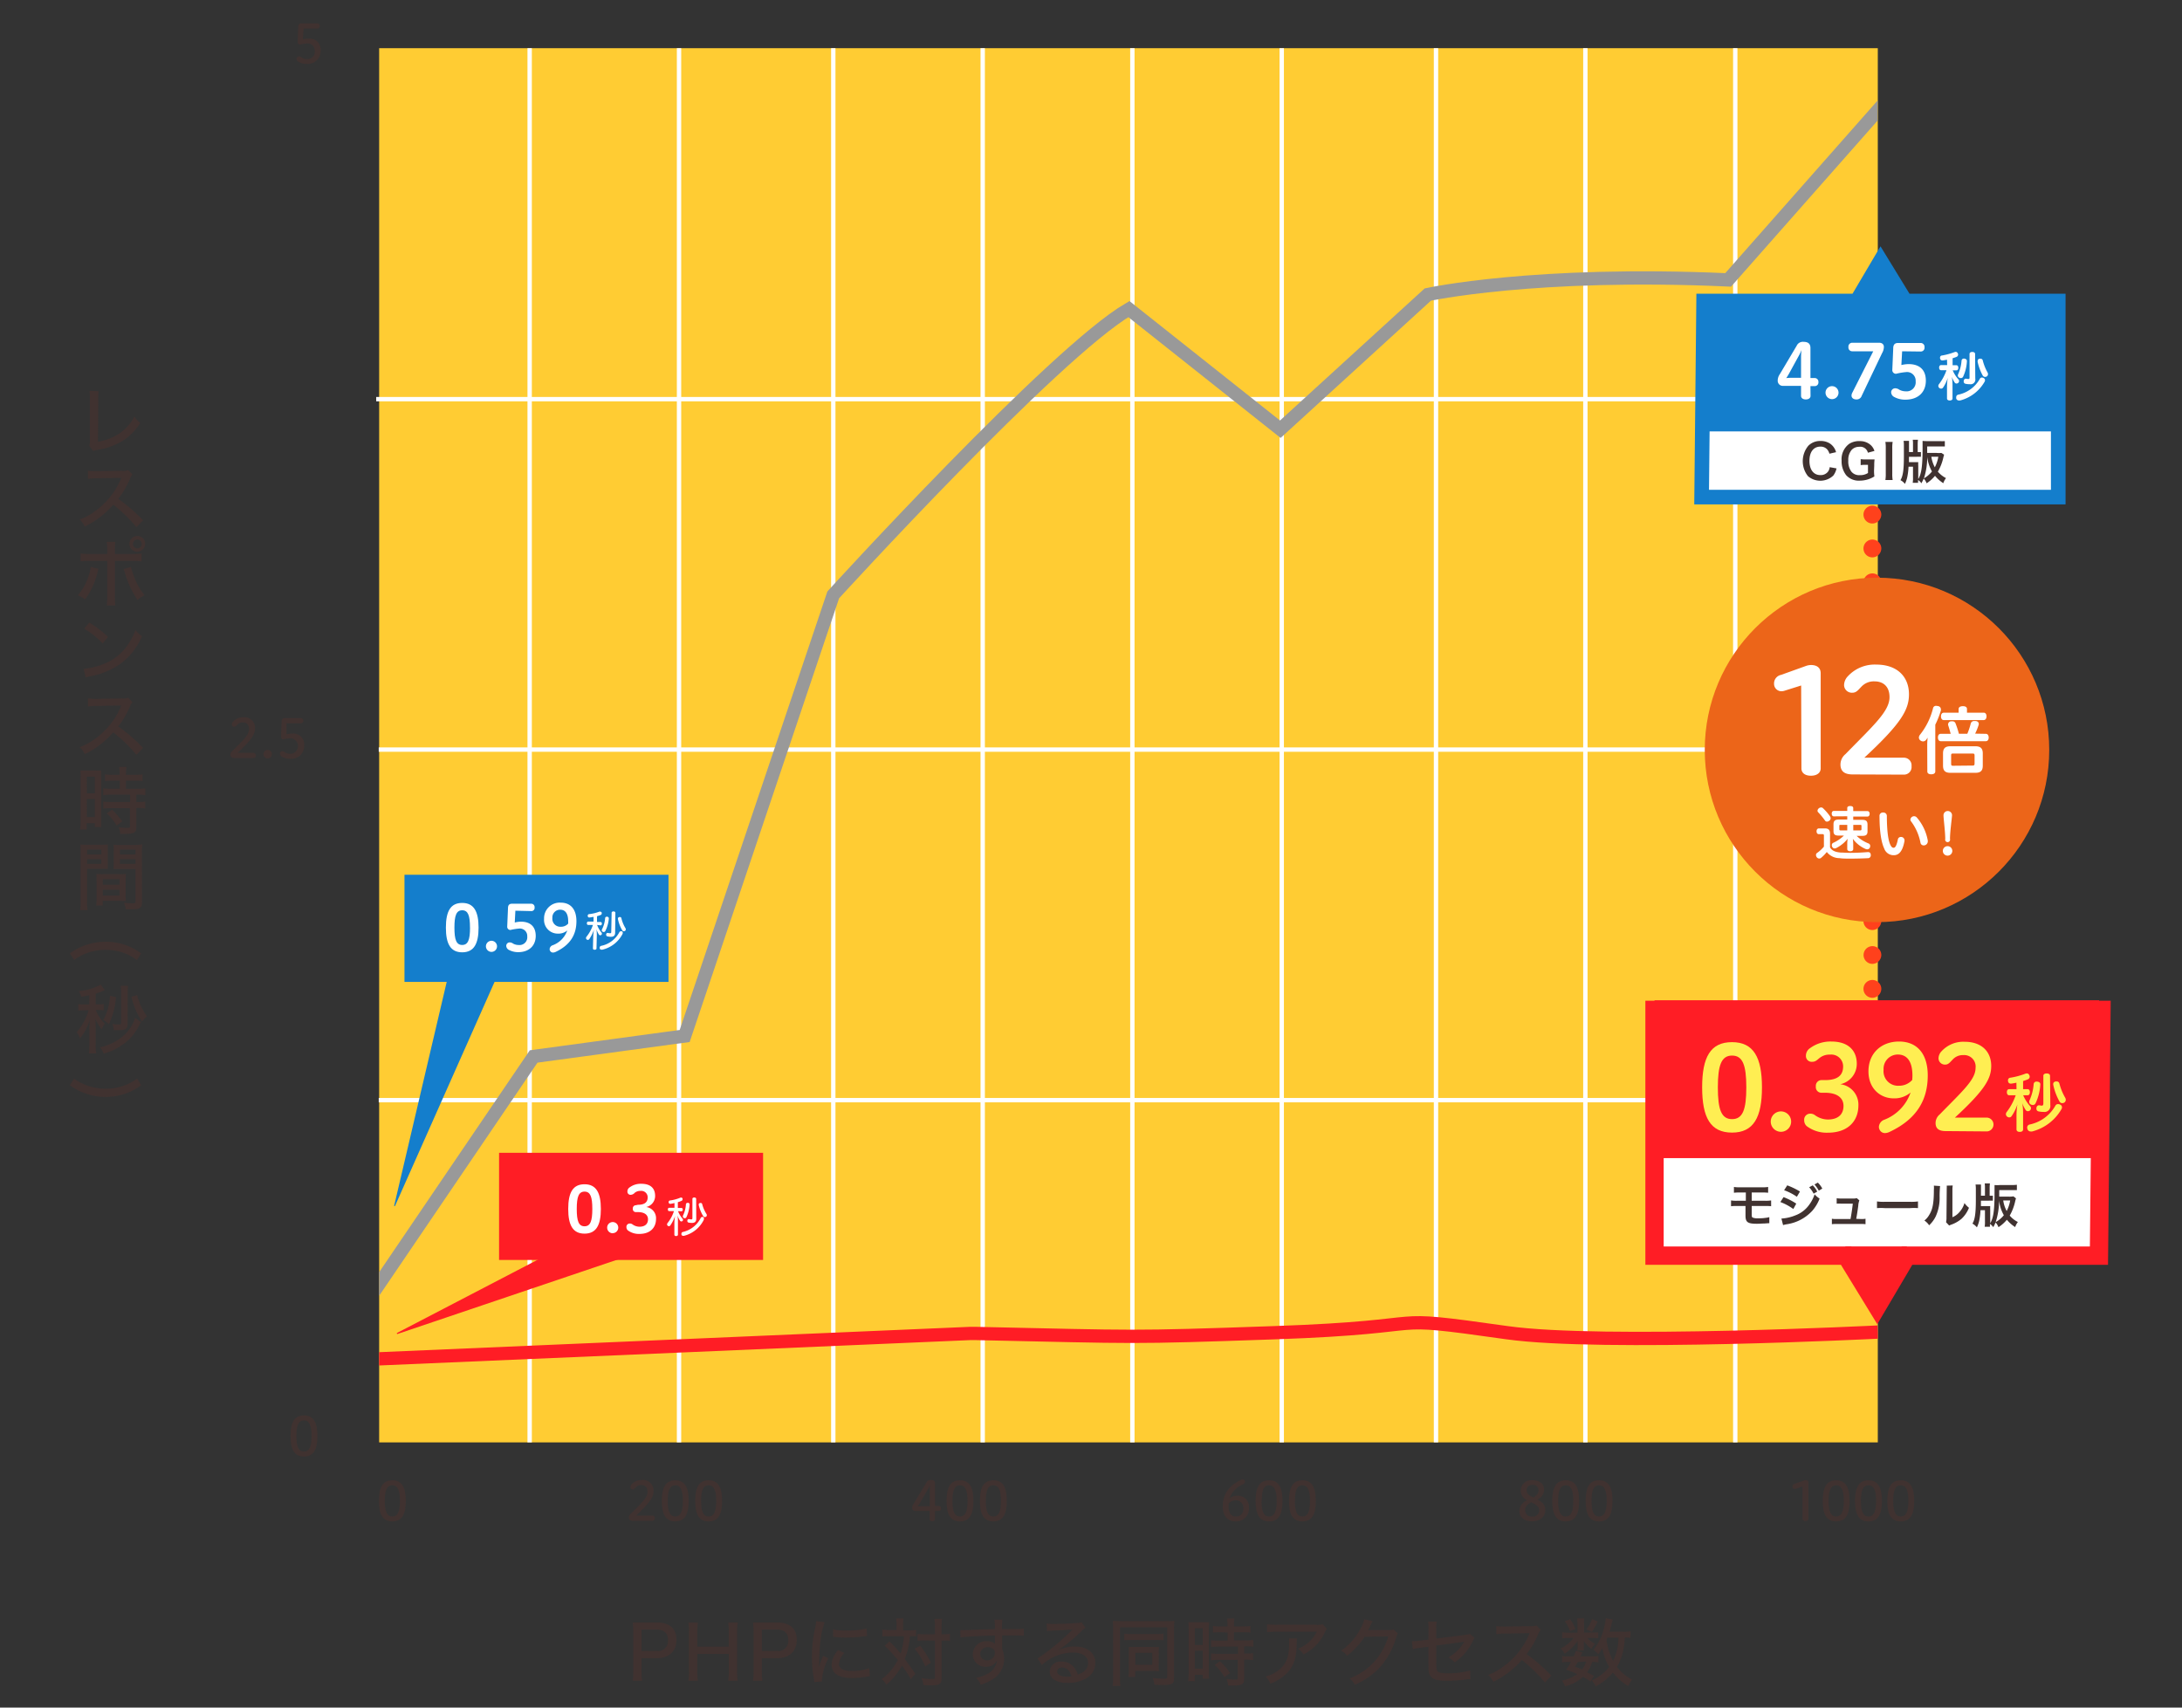 <svg xmlns="http://www.w3.org/2000/svg" xmlns:xlink="http://www.w3.org/1999/xlink" viewBox="0 0 460 360"><rect x="0" y="0" width="460" height="360" fill="#333333" stroke="none"/><defs><style>.cls-1,.cls-13,.cls-16,.cls-3{fill:none;}.cls-2{fill:#fc3;}.cls-3{stroke:#fff;stroke-width:0.92px;}.cls-10,.cls-13,.cls-14,.cls-16,.cls-3{stroke-miterlimit:10;}.cls-4{fill:#403230;}.cls-5{fill:#147ecc;}.cls-6{fill:#ff1d25;}.cls-10,.cls-14,.cls-7{fill:#fff;}.cls-8{fill:#ec6519;}.cls-9{fill:#ff411c;fill-rule:evenodd;}.cls-10,.cls-16{stroke:#ff1d25;}.cls-10{stroke-width:3.86px;}.cls-11{fill:#ffee52;}.cls-12{clip-path:url(#clip-path);}.cls-13{stroke:#999;}.cls-13,.cls-16{stroke-width:2.8px;}.cls-14{stroke:#147ecc;stroke-width:3.08px;}.cls-15{clip-path:url(#clip-path-2);}</style><clipPath id="clip-path"><rect id="SVGID" class="cls-1" x="79.93" y="6.87" width="315.9" height="293.49"/></clipPath><clipPath id="clip-path-2"><rect id="SVGID-2" data-name="SVGID" class="cls-1" x="79.93" y="275.87" width="315.94" height="14.11"/></clipPath></defs><title>php-module</title><g id="レイヤー_2" data-name="レイヤー 2"><g id="レイヤー_1-2" data-name="レイヤー 1"><rect class="cls-2" x="79.93" y="10.16" width="315.94" height="293.93"/><line class="cls-3" x1="79.31" y1="84.15" x2="396.98" y2="84.15"/><line class="cls-3" x1="111.66" y1="10.16" x2="111.66" y2="304.09"/><line class="cls-3" x1="143.15" y1="10.16" x2="143.15" y2="304.09"/><line class="cls-3" x1="175.67" y1="10.16" x2="175.67" y2="304.09"/><line class="cls-3" x1="207.17" y1="10.16" x2="207.17" y2="304.09"/><line class="cls-3" x1="238.72" y1="10.16" x2="238.72" y2="304.09"/><line class="cls-3" x1="270.21" y1="10.16" x2="270.21" y2="304.09"/><line class="cls-3" x1="302.73" y1="10.16" x2="302.73" y2="304.09"/><line class="cls-3" x1="334.22" y1="10.16" x2="334.22" y2="304.09"/><line class="cls-3" x1="365.82" y1="10.16" x2="365.82" y2="304.09"/><line class="cls-3" x1="79.84" y1="158.03" x2="397.59" y2="158.03"/><line class="cls-3" x1="79.84" y1="231.94" x2="397.59" y2="231.94"/><path class="cls-4" d="M85.55,316.42c0,2.85-.82,4.33-2.84,4.33s-2.83-1.44-2.83-4.33.83-4.34,2.83-4.34S85.55,313.55,85.55,316.42Zm-4.43,0c0,2.2.44,3.29,1.59,3.29s1.6-1.09,1.6-3.29-.46-3.28-1.6-3.28S81.12,314.2,81.12,316.42Z"/><path class="cls-4" d="M66.92,302.74c0,2.85-.82,4.33-2.84,4.33s-2.83-1.44-2.83-4.33.83-4.34,2.83-4.34S66.92,299.87,66.92,302.74Zm-4.43,0c0,2.2.44,3.29,1.59,3.29s1.6-1.09,1.6-3.29-.46-3.29-1.6-3.29S62.49,300.52,62.49,302.74Z"/><path class="cls-4" d="M53.49,158.72a.55.55,0,0,1,0,1.09h-4.1c-.47,0-.81-.19-.81-.7a.93.93,0,0,1,.32-.71c2.4-2.35,3.6-3.49,3.6-4.67,0-.88-.46-1.43-1.29-1.43a1.46,1.46,0,0,0-1.17.47c-.21.2-.35.44-.62.44a.49.49,0,0,1-.54-.5.88.88,0,0,1,.27-.59,2.84,2.84,0,0,1,2.17-.9,2.21,2.21,0,0,1,2.44,2.33c0,1.37-.86,2.51-3.65,5.17Z"/><path class="cls-4" d="M57.32,159a.87.87,0,0,1-.87.89.9.9,0,0,1-.91-.89.88.88,0,0,1,.91-.89A.86.86,0,0,1,57.32,159Z"/><path class="cls-4" d="M60.39,154.81a4.72,4.72,0,0,1,1.15-.15,2.29,2.29,0,0,1,2.58,2.49,2.68,2.68,0,0,1-3,2.81,3,3,0,0,1-1.74-.48.76.76,0,0,1-.36-.59.5.5,0,0,1,.5-.52.82.82,0,0,1,.48.17,1.89,1.89,0,0,0,1.18.38,1.64,1.64,0,1,0,0-3.28,9.12,9.12,0,0,0-1.41.23.5.5,0,0,1-.52-.55l.11-3.17c0-.41.19-.76.65-.76h3.39a.55.55,0,0,1,0,1.1h-3Z"/><path class="cls-4" d="M63.85,8.3A4.67,4.67,0,0,1,65,8.16a2.29,2.29,0,0,1,2.59,2.48,2.7,2.7,0,0,1-3,2.82A2.91,2.91,0,0,1,62.89,13a.71.71,0,0,1-.36-.59.5.5,0,0,1,.49-.52.77.77,0,0,1,.48.17,1.88,1.88,0,0,0,1.19.38,1.49,1.49,0,0,0,1.66-1.65,1.5,1.5,0,0,0-1.66-1.63,8.77,8.77,0,0,0-1.41.24.51.51,0,0,1-.53-.55l.12-3.17c0-.42.19-.76.65-.76h3.39a.49.49,0,0,1,.49.55.48.48,0,0,1-.48.54H64Z"/><path class="cls-4" d="M133.39,354.33a12.12,12.12,0,0,0,.12-1.91V344a14,14,0,0,0-.12-1.93c.59,0,1.07,0,1.88,0h3.25c2.65,0,4.09,1.31,4.09,3.66s-1.52,3.86-4.17,3.86h-3.2v2.81a10.75,10.75,0,0,0,.13,1.94Zm5.05-6.26a2.11,2.11,0,0,0,2.38-2.3c0-1.45-.81-2.2-2.38-2.2h-3.2v4.5Z"/><path class="cls-4" d="M155.52,342.06a11.47,11.47,0,0,0-.13,1.9v8.46a11.77,11.77,0,0,0,.13,1.91h-2a11.41,11.41,0,0,0,.12-1.91v-3.74H147v3.74a11.56,11.56,0,0,0,.12,1.91h-2a11.26,11.26,0,0,0,.12-1.91V344a11.62,11.62,0,0,0-.12-1.92h2A12,12,0,0,0,147,344v3.16h6.63V344a11.39,11.39,0,0,0-.12-1.92Z"/><path class="cls-4" d="M158.75,354.33a12.12,12.12,0,0,0,.12-1.91V344a14,14,0,0,0-.12-1.93c.59,0,1.06,0,1.88,0h3.25c2.65,0,4.09,1.31,4.09,3.66s-1.52,3.86-4.17,3.86h-3.2v2.81a11.88,11.88,0,0,0,.12,1.94Zm5.05-6.26a2.11,2.11,0,0,0,2.38-2.3c0-1.45-.81-2.2-2.38-2.2h-3.2v4.5Z"/><path class="cls-4" d="M173.85,342a17.08,17.08,0,0,0-.86,3.83,38.85,38.85,0,0,0-.3,4.28v1.41h0a10.42,10.42,0,0,1,.85-2.42l1.08.49a12.88,12.88,0,0,0-1.35,4.56,2.66,2.66,0,0,0,0,.35l-1.62.11a4.88,4.88,0,0,0-.08-.69,26.27,26.27,0,0,1-.4-4.63,27.58,27.58,0,0,1,.67-6.12,9.54,9.54,0,0,0,.22-1.39ZM178,348.5a3.59,3.59,0,0,0-1.13,2.29c0,1,.92,1.49,2.7,1.49a10.64,10.64,0,0,0,3.68-.58l.14,1.67-.59.1a18.94,18.94,0,0,1-3.23.3c-1.89,0-3.11-.43-3.77-1.29a2.55,2.55,0,0,1-.49-1.54,4.91,4.91,0,0,1,1.42-3.07Zm-2.36-5a10.76,10.76,0,0,0,2.67.25,16.64,16.64,0,0,0,4.39-.43l.08,1.6c-.11,0-.2,0-1.1.12a26.33,26.33,0,0,1-3.32.2,17.32,17.32,0,0,1-2.29-.12l-.44-.05Z"/><path class="cls-4" d="M189,342.74a7.65,7.65,0,0,0-.09-1.54h1.57a9.59,9.59,0,0,0-.1,1.52v1h1.27a9.32,9.32,0,0,0,1.48-.09V345a10.09,10.09,0,0,0-1.3-.06,15.92,15.92,0,0,1-1.1,4.83c.84,1.08,1.39,1.82,2.24,3.12L192,354a22.53,22.53,0,0,0-1.85-2.84,14.06,14.06,0,0,1-3.28,4,4.35,4.35,0,0,0-1-1.16,10.5,10.5,0,0,0,2.31-2.3,9.79,9.79,0,0,0,1.08-1.73,32.24,32.24,0,0,0-2.75-3l1-.94a32.29,32.29,0,0,1,2.35,2.58,14.07,14.07,0,0,0,.7-3.65H187.4A9.76,9.76,0,0,0,186,345v-1.44a11.3,11.3,0,0,0,1.5.09H189Zm5,4.22a18.08,18.08,0,0,1,2.24,3.57l-1.19.79a14.35,14.35,0,0,0-2.21-3.72Zm.92-1.11a10.53,10.53,0,0,0-1.49.07v-1.46a8.72,8.72,0,0,0,1.49.08h2.18v-1.46a9.6,9.6,0,0,0-.11-1.78h1.6a13.79,13.79,0,0,0-.09,1.78v1.46h.27a9.68,9.68,0,0,0,1.49-.09v1.49l-.35-.05a10.9,10.9,0,0,0-1.14,0h-.27v7.77c0,.77-.08,1.06-.36,1.29s-.77.36-1.79.36c-.5,0-1.05,0-1.66-.06a4.86,4.86,0,0,0-.42-1.46,14.65,14.65,0,0,0,2,.19c.72,0,.84-.05.84-.39v-7.7Z"/><path class="cls-4" d="M202.46,343.66a4.6,4.6,0,0,0,.7,0c.44,0,1.07,0,2.81-.1l3.78-.11a14.59,14.59,0,0,0-.09-2h1.66a13.37,13.37,0,0,0-.08,2c2.85,0,4,0,4.6-.11v1.52c-.57-.06-1.31-.08-2.64-.08-.42,0-.69,0-1.94,0v2.89a4.66,4.66,0,0,1,.43,2.07,5,5,0,0,1-2.22,4.17,10.85,10.85,0,0,1-2.7,1.28,4.52,4.52,0,0,0-1-1.46,7.28,7.28,0,0,0,2.65-1,3.49,3.49,0,0,0,1.76-2.65,2.46,2.46,0,0,1-2.34,1.31,2.62,2.62,0,0,1-2.76-2.63,2.79,2.79,0,0,1,3-2.75,2.39,2.39,0,0,1,1.67.54,1,1,0,0,0,0-.21v-1.52c-2.5,0-6.28.24-7.27.39Zm4.2,5a1.34,1.34,0,0,0,1.43,1.38,1.56,1.56,0,0,0,1.64-1.58.92.92,0,0,0-.31-.77,1.6,1.6,0,0,0-1.16-.42A1.47,1.47,0,0,0,206.66,348.65Z"/><path class="cls-4" d="M220.65,342.27a9.18,9.18,0,0,0,1.66.09c1.43,0,3.28-.08,4.82-.2A1.64,1.64,0,0,0,228,342l.85,1.18a3.24,3.24,0,0,0-.8.64,34.37,34.37,0,0,1-5,4.13l0,0a7.68,7.68,0,0,1,3.53-.83c2.63,0,4.34,1.35,4.34,3.44a3.72,3.72,0,0,1-2.1,3.37,7.61,7.61,0,0,1-3.68.86,5.26,5.26,0,0,1-2.91-.66,2.15,2.15,0,0,1-.94-1.77,2.28,2.28,0,0,1,2.53-2.07,3.29,3.29,0,0,1,2.67,1.3,4.59,4.59,0,0,1,.72,1.44,3.75,3.75,0,0,0,1.17-.56,2.27,2.27,0,0,0,1-1.87c0-1.38-1.22-2.21-3.22-2.21a9.89,9.89,0,0,0-6.52,2.65l-.91-1.39a45,45,0,0,0,7.14-5.87l.26-.27h0c-.57.08-2.25.19-4.63.28a6.23,6.23,0,0,0-.78.08Zm3.23,9.28c-.64,0-1,.32-1,.82,0,.69.8,1.11,2.12,1.11a5.43,5.43,0,0,0,.89-.06C225.53,352.18,224.87,351.55,223.88,351.55Z"/><path class="cls-4" d="M234.65,343.24a13.32,13.32,0,0,0-.06-1.52c.33,0,1,.06,1.65.06H246a13,13,0,0,0,1.59-.06,14.22,14.22,0,0,0-.07,1.6v10.51c0,1.14-.42,1.4-2.32,1.4-.58,0-1.17,0-1.85-.08a4.19,4.19,0,0,0-.36-1.4,20.08,20.08,0,0,0,2.34.16c.59,0,.74-.07.74-.35V343.08h-9.95v10.61a10,10,0,0,0,.1,1.75h-1.65a15.39,15.39,0,0,0,.09-1.78ZM237,344.4a7,7,0,0,0,1.35.08h5.6a7,7,0,0,0,1.34-.08v1.41a11.13,11.13,0,0,0-1.32-.06h-5.63a11.75,11.75,0,0,0-1.34.06Zm7.28,6.93a9.15,9.15,0,0,0,.05,1c-.36,0-.68-.05-1-.05h-4v1.26H237.9a11.55,11.55,0,0,0,.06-1.4v-3.93c0-.38,0-.69,0-1,.37,0,.65,0,1.06,0h4.16a10.35,10.35,0,0,0,1.16,0,8.88,8.88,0,0,0-.05,1Zm-4.94-.34h3.58v-2.53h-3.58Z"/><path class="cls-4" d="M250.57,343.54c0-.68,0-1.11-.06-1.55a13.53,13.53,0,0,0,1.41,0h1.6c.77,0,1,0,1.38,0,0,.36-.05.66-.05,1.53v8.82c0,.81,0,1.19.05,1.57h-1.35v-.8h-1.68v1.32h-1.39a14.76,14.76,0,0,0,.09-1.81Zm1.32,3.26h1.66v-3.53h-1.66Zm0,5h1.66V348h-1.66Zm5.42-7.69a15,15,0,0,0-1.61.08v-1.4a9.43,9.43,0,0,0,1.57.1h1.5v-.46a7.73,7.73,0,0,0-.09-1.21h1.55a7.28,7.28,0,0,0-.09,1.21v.46h1.91a9.59,9.59,0,0,0,1.57-.1v1.4a11.34,11.34,0,0,0-1.55-.08h-1.93v1.73h2.41a10.18,10.18,0,0,0,1.65-.1v1.43a10.32,10.32,0,0,0-1.54-.09h-.36v1.53h.33a11.32,11.32,0,0,0,1.54-.08V350a9.19,9.19,0,0,0-1.54-.1h-.33v3.89c0,.85-.15,1.18-.66,1.37a4.5,4.5,0,0,1-1.47.19l-1.29,0a3.4,3.4,0,0,0-.33-1.41,9.62,9.62,0,0,0,1.71.16c.6,0,.69-.05.69-.42v-3.74h-4a11.79,11.79,0,0,0-1.63.1v-1.45a13,13,0,0,0,1.66.08h4v-1.53h-4a13,13,0,0,0-1.66.09v-1.43a10.35,10.35,0,0,0,1.68.1h1.8v-1.73Zm.85,9.47a12.9,12.9,0,0,0-2.08-2.58l1.11-.76a14.42,14.42,0,0,1,2.13,2.47Z"/><path class="cls-4" d="M273.44,345.42a6,6,0,0,0-.07,1.19c-.06,2.67-.5,4.19-1.56,5.56a8.91,8.91,0,0,1-4,2.77,4.93,4.93,0,0,0-1-1.49,7.63,7.63,0,0,0,2.8-1.38c1.61-1.3,2.16-2.74,2.16-5.77a3.74,3.74,0,0,0-.06-.88Zm6.29-2a3.15,3.15,0,0,0-.41.67,9.73,9.73,0,0,1-4.52,4.71,4.27,4.27,0,0,0-1.16-1.21,7,7,0,0,0,2.37-1.47,6.76,6.76,0,0,0,1.58-2.11h-8.48a17.68,17.68,0,0,0-2,.08v-1.66a13.28,13.28,0,0,0,2,.11h8.28a4.25,4.25,0,0,0,1.45-.12Z"/><path class="cls-4" d="M289.39,341.78a2.26,2.26,0,0,0-.33.6,12.45,12.45,0,0,1-.65,1.32,6,6,0,0,1,.68-.05l3.73,0a2.7,2.7,0,0,0,1-.12l.87.84a2.32,2.32,0,0,0-.36.87,16.46,16.46,0,0,1-3.18,6,15.46,15.46,0,0,1-5.54,3.95,4,4,0,0,0-1.1-1.35A13.11,13.11,0,0,0,290,350a13.71,13.71,0,0,0,2.67-5l-5,.08a15.8,15.8,0,0,1-3.69,4A3.36,3.36,0,0,0,282.7,348a12.09,12.09,0,0,0,4-4.46,6.58,6.58,0,0,0,.88-2.16Z"/><path class="cls-4" d="M301.15,343.44a10,10,0,0,0-.08-1.55h1.82a8.55,8.55,0,0,0-.1,1.55v2l6-.75a3.74,3.74,0,0,0,1.08-.25l1,.88a2.62,2.62,0,0,0-.41.72,11.16,11.16,0,0,1-3.81,4.44,3.93,3.93,0,0,0-1.32-1.05,8.63,8.63,0,0,0,2.85-2.54,5,5,0,0,0,.49-.79,8.41,8.41,0,0,1-.83.14l-5.05.68v3.56c0,1.39.05,1.69.36,1.94s.89.35,2.1.35a17.24,17.24,0,0,0,4.69-.6L310,354c-.42,0-.55,0-.94.08a33.92,33.92,0,0,1-3.83.27c-2.05,0-3-.22-3.53-.82s-.56-1-.56-2.73v-3.63l-1.49.2a13.38,13.38,0,0,0-1.81.31l-.19-1.68a2.28,2.28,0,0,0,.32,0c.34,0,.86-.05,1.52-.12l1.65-.22Z"/><path class="cls-4" d="M325.71,354.72a31,31,0,0,0-4.9-4.75,18.47,18.47,0,0,1-6,4.6,4.51,4.51,0,0,0-1.07-1.46,13,13,0,0,0,3.16-1.74,16.11,16.11,0,0,0,5.41-6.67l.09-.24a.46.46,0,0,0,.07-.14,3.93,3.93,0,0,1-.49,0l-4.55.08a14.36,14.36,0,0,0-2,.12l0-1.71a10.83,10.83,0,0,0,1.61.1h.43l5.22-.08a2.78,2.78,0,0,0,1.24-.16l.88.93a2.28,2.28,0,0,0-.47.8,19.43,19.43,0,0,1-2.51,4.33,36.83,36.83,0,0,1,5.22,4.53Z"/><path class="cls-4" d="M335.92,344.15a6.21,6.21,0,0,0,1,0v1.23a8.16,8.16,0,0,0-1-.05h-1.27a5.21,5.21,0,0,0,1.61,1.22,4.34,4.34,0,0,0-.78,1.07,5.94,5.94,0,0,1-1.57-1.66c0,.31,0,.55,0,.69v.7a4.12,4.12,0,0,0,0,.62h-1.39a4,4,0,0,0,.06-.57v-.7c0-.18,0-.44,0-.73a9,9,0,0,1-2.71,2.65,4.44,4.44,0,0,0-.88-1.06,7.83,7.83,0,0,0,2.73-2.23h-1.13a7.22,7.22,0,0,0-1.27.08v-1.29a6.3,6.3,0,0,0,1.28.08h1.95v-1.94a5.51,5.51,0,0,0-.08-1.06H334a6.05,6.05,0,0,0-.06,1v2Zm-.63,10.37a9.09,9.09,0,0,0-1.57-1,8.91,8.91,0,0,1-3.76,2,6.54,6.54,0,0,0-.69-1.21,8.58,8.58,0,0,0,3.24-1.37c-.72-.33-1.16-.51-2.35-.94a11.92,11.92,0,0,0,1-1.61h-.66a5.27,5.27,0,0,0-1.17.08v-1.34a5.83,5.83,0,0,0,1.17.08h1.27a9.7,9.7,0,0,0,.44-1.16l1.37.28c-.19.46-.24.6-.38.88h2.62a5.44,5.44,0,0,0,1.14-.08v1.34a5.57,5.57,0,0,0-1.2-.08h-.11a6.53,6.53,0,0,1-1.07,2.18,9.41,9.41,0,0,1,1.43.78ZM331,341.37a8.8,8.8,0,0,1,1.13,2.06l-1.15.45a8.32,8.32,0,0,0-1.09-2.07Zm1.66,9c-.2.34-.31.53-.64,1a15.41,15.41,0,0,1,1.49.59,4.29,4.29,0,0,0,.85-1.64Zm4.17-8.52a13.7,13.7,0,0,1-1.25,2.18l-1.13-.52a7.5,7.5,0,0,0,1.19-2.16Zm6.91,3.45a7.45,7.45,0,0,0-1.21-.06,15.66,15.66,0,0,1-.49,3.42,12.17,12.17,0,0,1-1.16,2.76,8.93,8.93,0,0,0,3.19,2.66,5.85,5.85,0,0,0-.8,1.38,10.94,10.94,0,0,1-3.24-2.85,11.89,11.89,0,0,1-3.62,2.92,4.06,4.06,0,0,0-.86-1.24,10,10,0,0,0,3.7-2.84,11.43,11.43,0,0,1-1.44-4,11,11,0,0,1-.88,1.3,4.13,4.13,0,0,0-1-.93,11.67,11.67,0,0,0,2.27-4.83,9.71,9.71,0,0,0,.32-1.85l1.47.3c-.06.2-.06.2-.2.77-.2.85-.33,1.27-.49,1.8h3a7.16,7.16,0,0,0,1.48-.09Zm-4.88-.06c-.08.2-.1.26-.19.45a13.07,13.07,0,0,0,1.4,4.46,11,11,0,0,0,1.12-4.91Z"/><path class="cls-4" d="M20.79,82.47a12.94,12.94,0,0,0-.07,1.86l-.07,8.8A11.62,11.62,0,0,0,25,91.49a9.41,9.41,0,0,0,3.33-3.67,5.64,5.64,0,0,0,1.24,1.35,12,12,0,0,1-3.39,3.56,14.17,14.17,0,0,1-5.6,2.11,4.16,4.16,0,0,0-.91.26L18.82,94a4,4,0,0,0,.12-1.36l0-8.31v-.43a11,11,0,0,0-.06-1.49Z"/><path class="cls-4" d="M28.76,111.15a31.29,31.29,0,0,0-4.89-4.75,18.34,18.34,0,0,1-6,4.6,4.66,4.66,0,0,0-1.07-1.46A13,13,0,0,0,20,107.8a16.13,16.13,0,0,0,5.42-6.67.73.73,0,0,1,.09-.23l.06-.15a3.77,3.77,0,0,1-.48,0l-4.55.08a14.26,14.26,0,0,0-2,.12l0-1.71a11.07,11.07,0,0,0,1.62.1h.42l5.22-.08a2.73,2.73,0,0,0,1.24-.16l.88.93a2.44,2.44,0,0,0-.47.8,18.69,18.69,0,0,1-2.51,4.33,36.28,36.28,0,0,1,5.22,4.53Z"/><path class="cls-4" d="M20.76,119.92l-.26,1a17.08,17.08,0,0,1-1.16,3.14,12.79,12.79,0,0,1-1.43,2.33,5.37,5.37,0,0,0-1.51-.88,11,11,0,0,0,2.25-4,8.42,8.42,0,0,0,.48-2Zm1.84-4.06a8.21,8.21,0,0,0-.1-1.62h1.81a12.1,12.1,0,0,0-.08,1.65v.91h3.62a13.19,13.19,0,0,0,2-.11v1.66a14.62,14.62,0,0,0-2-.09H24.23v7.49a12.41,12.41,0,0,0,.09,1.9H22.5a11.46,11.46,0,0,0,.1-1.9v-7.49H19a17.5,17.5,0,0,0-2,.07v-1.64a13.49,13.49,0,0,0,2,.11H22.6Zm5,3.67a10.1,10.1,0,0,0,.56,1.75,13.93,13.93,0,0,0,2.31,4.21,6.78,6.78,0,0,0-1.48,1,20.34,20.34,0,0,1-2.68-5.8,4.31,4.31,0,0,0-.27-.72Zm3-4.85A1.66,1.66,0,1,1,29,113,1.64,1.64,0,0,1,30.61,114.68Zm-2.58,0a.94.94,0,0,0,.92.93.93.93,0,1,0-.92-.93Z"/><path class="cls-4" d="M17.63,141a14.39,14.39,0,0,0,4.61-1.18A10.72,10.72,0,0,0,26.91,136a13.76,13.76,0,0,0,1.65-3.17,5.53,5.53,0,0,0,1.36,1.29A13.52,13.52,0,0,1,25,140.21a16.22,16.22,0,0,1-5.93,2.36,5.94,5.94,0,0,0-1,.25Zm1.19-9.73a21.72,21.72,0,0,1,3.95,3l-1.13,1.39a17.36,17.36,0,0,0-3.9-3.13Z"/><path class="cls-4" d="M28.76,159.14a30.85,30.85,0,0,0-4.89-4.75,18.47,18.47,0,0,1-6,4.6,4.66,4.66,0,0,0-1.07-1.46A13,13,0,0,0,20,155.79a16.13,16.13,0,0,0,5.42-6.67.93.93,0,0,1,.09-.24l.06-.14a3.77,3.77,0,0,1-.48,0l-4.55.08a14.26,14.26,0,0,0-2,.12l0-1.71a11.07,11.07,0,0,0,1.62.1h.42l5.22-.08a2.73,2.73,0,0,0,1.24-.16l.88.93a2.44,2.44,0,0,0-.47.8,18.69,18.69,0,0,1-2.51,4.33,36.28,36.28,0,0,1,5.22,4.53Z"/><path class="cls-4" d="M17,164a13.56,13.56,0,0,0-.06-1.56c.33,0,.33,0,1.41,0h1.6a13.49,13.49,0,0,0,1.38,0c0,.36,0,.66,0,1.54v8.82c0,.81,0,1.19,0,1.56H20v-.8H18.28v1.32H16.89A14.47,14.47,0,0,0,17,173Zm1.32,3.26H20v-3.53H18.3Zm0,5H20v-3.82H18.3Zm5.43-7.68a15.09,15.09,0,0,0-1.62.08v-1.4a11.07,11.07,0,0,0,1.57.09h1.51v-.45a6.51,6.51,0,0,0-.1-1.21h1.56a6.22,6.22,0,0,0-.1,1.21v.45h1.91a11.07,11.07,0,0,0,1.57-.09v1.4a9.94,9.94,0,0,0-1.55-.08H26.55v1.72H29a11.58,11.58,0,0,0,1.64-.09v1.43a8.83,8.83,0,0,0-1.53-.1h-.36v1.54h.33a11.26,11.26,0,0,0,1.53-.08v1.44a10.55,10.55,0,0,0-1.53-.09h-.33v3.89c0,.85-.16,1.18-.66,1.37a4.66,4.66,0,0,1-1.48.18l-1.28,0a3.57,3.57,0,0,0-.33-1.41,10.55,10.55,0,0,0,1.71.16c.59,0,.69-.05.69-.43v-3.73h-4a13.86,13.86,0,0,0-1.64.09V169a13.19,13.19,0,0,0,1.67.08h4v-1.54h-4a11.42,11.42,0,0,0-1.67.1V166.2a12,12,0,0,0,1.68.09h1.81v-1.72Zm.84,9.47a12.63,12.63,0,0,0-2.08-2.59l1.11-.75a14.38,14.38,0,0,1,2.14,2.46Z"/><path class="cls-4" d="M18.36,190a11.48,11.48,0,0,0,.1,1.87H16.9A11.9,11.9,0,0,0,17,190V179.8c0-.82,0-1.26-.06-1.76a13.29,13.29,0,0,0,1.61.06h2.57a13.1,13.1,0,0,0,1.6-.06c0,.48,0,.86,0,1.47v2.25c0,.67,0,1.06,0,1.42-.42,0-.91,0-1.5,0H18.36Zm0-9.87h3v-1h-3Zm0,2h3v-1h-3Zm8.13,6.43a13.62,13.62,0,0,0,.05,1.4c-.48,0-.91-.05-1.54-.05H21.66v1H20.28a11.25,11.25,0,0,0,.08-1.52v-3.71c0-.56,0-1-.05-1.44a12.27,12.27,0,0,0,1.49.06h3.25a12.27,12.27,0,0,0,1.49-.06c0,.43-.05.83-.05,1.44Zm-4.83-2.05H25.2v-1.15H21.66Zm0,2.3H25.2v-1.22H21.66Zm8.28,1.32c0,1.22-.41,1.57-1.93,1.57-.34,0-1.24,0-1.51,0a5.29,5.29,0,0,0-.37-1.41,14.15,14.15,0,0,0,1.79.16c.53,0,.65-.08.65-.43v-6.8H25.44c-.6,0-1.08,0-1.51,0,0-.42.05-.83.05-1.42v-2.25c0-.53,0-1-.05-1.47a13,13,0,0,0,1.6.06h2.84A13.84,13.84,0,0,0,30,178a15,15,0,0,0-.08,1.74Zm-4.67-10h3.3v-1h-3.3Zm0,2h3.3v-1h-3.3Z"/><path class="cls-4" d="M14.72,201a12.8,12.8,0,0,1,7.56-2.46,13,13,0,0,1,3.86.58A13,13,0,0,1,29.76,201l-.9,1.4a10.43,10.43,0,0,0-3.13-1.62,11.76,11.76,0,0,0-6.95,0,10.7,10.7,0,0,0-3.14,1.6Z"/><path class="cls-4" d="M18.83,209.83c-.61.12-.86.17-1.69.31a5.54,5.54,0,0,0-.55-1.21,10.7,10.7,0,0,0,4.63-1.36l.88,1.16-.82.36a10,10,0,0,1-1.1.39v2.26h.69a5.55,5.55,0,0,0,1-.06V213a8,8,0,0,0-1-.06H20.2a8,8,0,0,0,1.88,2.86,6.17,6.17,0,0,0-.64,1.19,7.49,7.49,0,0,1-1.35-2.29c.08.95.09,1.36.09,1.88v3.67a10.38,10.38,0,0,0,.1,1.84H18.74a14.27,14.27,0,0,0,.09-1.82V217.2c0-.5,0-.5.08-2.15a10.82,10.82,0,0,1-2.07,3.89,4.48,4.48,0,0,0-.67-1.33A12.44,12.44,0,0,0,18.69,213h-1a7.26,7.26,0,0,0-1.19.08v-1.4a5.88,5.88,0,0,0,1.22.08h1.08Zm10.91,5.64a4.94,4.94,0,0,0-.38.66,10.69,10.69,0,0,1-3,3.74,15,15,0,0,1-2.63,1.6,12.75,12.75,0,0,1-1.88.67,4.18,4.18,0,0,0-.76-1.33,11.57,11.57,0,0,0,3.45-1.38A8.86,8.86,0,0,0,28,215.8a6.39,6.39,0,0,0,.47-1.22Zm-5.28-5.25a16.36,16.36,0,0,1-1.5,5.71,5,5,0,0,0-1.18-.89,11.69,11.69,0,0,0,1.4-5.12Zm2.45,5.66c0,1-.42,1.3-1.66,1.3l-1.29,0a4.6,4.6,0,0,0-.25-1.31,11.17,11.17,0,0,0,1.41.12c.32,0,.41-.09.41-.42v-6.17a9.23,9.23,0,0,0-.08-1.55H27a12.21,12.21,0,0,0-.08,1.58Zm2-6.11a11.84,11.84,0,0,0,.93,2.57A11.31,11.31,0,0,0,31,214.27a3.47,3.47,0,0,0-.45.39l-.4.41c0,.06-.14.14-.25.26a15.89,15.89,0,0,1-2.18-5.19Z"/><path class="cls-4" d="M29.76,228.79a12.47,12.47,0,0,1-3.62,1.88,13,13,0,0,1-3.88.58,12.29,12.29,0,0,1-4.45-.8,12.61,12.61,0,0,1-3.09-1.66l.92-1.38A11.08,11.08,0,0,0,18.78,229a11.87,11.87,0,0,0,7,0,10.86,10.86,0,0,0,3.13-1.61Z"/><path class="cls-4" d="M137.51,319.51a.55.55,0,0,1,0,1.1h-4.1c-.47,0-.82-.19-.82-.71a.91.91,0,0,1,.32-.7c2.4-2.36,3.6-3.5,3.6-4.68,0-.88-.46-1.43-1.29-1.43a1.44,1.44,0,0,0-1.16.47c-.22.2-.36.44-.63.44a.49.49,0,0,1-.54-.49.9.9,0,0,1,.27-.6,2.85,2.85,0,0,1,2.17-.89,2.21,2.21,0,0,1,2.45,2.33c0,1.36-.87,2.5-3.66,5.16Z"/><path class="cls-4" d="M145.19,316.42c0,2.85-.82,4.33-2.83,4.33s-2.84-1.44-2.84-4.33.83-4.34,2.84-4.34S145.19,313.55,145.19,316.42Zm-4.42,0c0,2.2.43,3.29,1.59,3.29s1.6-1.09,1.6-3.29-.46-3.28-1.6-3.28S140.77,314.2,140.77,316.42Z"/><path class="cls-4" d="M152.23,316.42c0,2.85-.82,4.33-2.84,4.33s-2.83-1.44-2.83-4.33.83-4.34,2.83-4.34S152.23,313.55,152.23,316.42Zm-4.43,0c0,2.2.44,3.29,1.59,3.29s1.6-1.09,1.6-3.29-.46-3.28-1.6-3.28S147.8,314.2,147.8,316.42Z"/><path class="cls-4" d="M197.12,320.24c0,.27-.2.46-.59.46s-.56-.19-.56-.46v-1.71H193a.64.64,0,0,1-.71-.64,1.44,1.44,0,0,1,.32-.87l2.7-4.46a.94.94,0,0,1,1-.54c.5,0,.81.21.81.7v4.77h.79a.48.48,0,0,1,.48.53.46.46,0,0,1-.48.51h-.79ZM196,314.11c0-.32,0-.74.06-1a4.59,4.59,0,0,1-.45.88l-1.8,3.06a5.16,5.16,0,0,1-.35.53c.27,0,.56-.05.75-.05H196Z"/><path class="cls-4" d="M205.22,316.42c0,2.85-.82,4.33-2.84,4.33s-2.83-1.44-2.83-4.33.83-4.34,2.83-4.34S205.22,313.55,205.22,316.42Zm-4.43,0c0,2.2.44,3.29,1.59,3.29s1.6-1.09,1.6-3.29-.46-3.28-1.6-3.28S200.79,314.2,200.79,316.42Z"/><path class="cls-4" d="M212.25,316.42c0,2.85-.82,4.33-2.83,4.33s-2.84-1.44-2.84-4.33.83-4.34,2.84-4.34S212.25,313.55,212.25,316.42Zm-4.42,0c0,2.2.43,3.29,1.59,3.29s1.6-1.09,1.6-3.29-.46-3.28-1.6-3.28S207.83,314.2,207.83,316.42Z"/><path class="cls-4" d="M260.92,315.32a2.35,2.35,0,0,1,2.38,2.59,2.68,2.68,0,0,1-2.82,2.84c-1.8,0-2.71-1.27-2.71-3.18,0-2.35,1.16-4.29,3.81-5.56a.85.85,0,0,1,.41-.12.44.44,0,0,1,.4.25.47.47,0,0,1,.07.25.61.61,0,0,1-.35.51,5.18,5.18,0,0,0-2.93,3A2.58,2.58,0,0,1,260.92,315.32ZM259,317.48c0,1.53.56,2.24,1.58,2.24a1.5,1.5,0,0,0,1.53-1.64,1.56,1.56,0,0,0-1.6-1.77,1.86,1.86,0,0,0-1.5.72C259,317.18,259,317.29,259,317.48Z"/><path class="cls-4" d="M270.37,316.42c0,2.85-.82,4.33-2.83,4.33s-2.84-1.44-2.84-4.33.83-4.34,2.84-4.34S270.37,313.55,270.37,316.42Zm-4.42,0c0,2.2.43,3.29,1.59,3.29s1.6-1.09,1.6-3.29-.46-3.28-1.6-3.28S266,314.2,266,316.42Z"/><path class="cls-4" d="M277.4,316.42c0,2.85-.81,4.33-2.83,4.33s-2.83-1.44-2.83-4.33.83-4.34,2.83-4.34S277.4,313.55,277.4,316.42Zm-4.42,0c0,2.2.44,3.29,1.59,3.29s1.6-1.09,1.6-3.29-.46-3.28-1.6-3.28S273,314.2,273,316.42Z"/><path class="cls-4" d="M320.59,314.22a2.23,2.23,0,0,1,2.52-2.15c1.55,0,2.41.84,2.41,2a2.29,2.29,0,0,1-1.39,2.06c1.16.62,1.65,1.23,1.65,2.22,0,1.45-1.15,2.38-2.83,2.38-1.35,0-2.64-.68-2.64-2.17a2.54,2.54,0,0,1,1.66-2.28A2.18,2.18,0,0,1,320.59,314.22Zm.94,4.15a1.32,1.32,0,0,0,1.51,1.35,1.3,1.3,0,0,0,1.45-1.27c0-.72-.34-1.09-1.71-1.75C321.85,317.27,321.53,317.74,321.53,318.37Zm2.81-4.16a1.14,1.14,0,0,0-1.29-1.16,1.09,1.09,0,0,0-1.21,1.07c0,.67.29,1.09,1.45,1.59C324,315.21,324.34,314.82,324.34,314.21Z"/><path class="cls-4" d="M332.91,316.42c0,2.85-.82,4.33-2.83,4.33s-2.84-1.44-2.84-4.33.83-4.34,2.84-4.34S332.91,313.55,332.91,316.42Zm-4.43,0c0,2.2.44,3.29,1.6,3.29s1.6-1.09,1.6-3.29-.46-3.28-1.6-3.28S328.48,314.2,328.48,316.42Z"/><path class="cls-4" d="M339.94,316.42c0,2.85-.81,4.33-2.83,4.33s-2.83-1.44-2.83-4.33.82-4.34,2.83-4.34S339.94,313.55,339.94,316.42Zm-4.42,0c0,2.2.44,3.29,1.59,3.29s1.6-1.09,1.6-3.29-.46-3.28-1.6-3.28S335.52,314.2,335.52,316.42Z"/><path class="cls-4" d="M378.54,313.89l-.19,0a.46.46,0,0,1-.47-.46c0-.27.06-.46.45-.6l2-.73a1.36,1.36,0,0,1,.29-.06c.41,0,.63.22.63.51v7.64c0,.25-.22.48-.63.48s-.62-.23-.62-.48v-6.81Z"/><path class="cls-4" d="M389.93,316.42c0,2.85-.82,4.33-2.84,4.33s-2.83-1.44-2.83-4.33.83-4.34,2.83-4.34S389.93,313.55,389.93,316.42Zm-4.43,0c0,2.2.44,3.29,1.59,3.29s1.61-1.09,1.61-3.29-.46-3.28-1.61-3.28S385.5,314.2,385.5,316.42Z"/><path class="cls-4" d="M396.74,316.42c0,2.85-.82,4.33-2.84,4.33s-2.83-1.44-2.83-4.33.83-4.34,2.83-4.34S396.74,313.55,396.74,316.42Zm-4.43,0c0,2.2.44,3.29,1.59,3.29s1.61-1.09,1.61-3.29-.46-3.28-1.61-3.28S392.31,314.2,392.31,316.42Z"/><path class="cls-4" d="M403.55,316.42c0,2.85-.82,4.33-2.84,4.33s-2.83-1.44-2.83-4.33.83-4.34,2.83-4.34S403.55,313.55,403.55,316.42Zm-4.43,0c0,2.2.44,3.29,1.59,3.29s1.61-1.09,1.61-3.29-.46-3.28-1.61-3.28S399.12,314.2,399.12,316.42Z"/><rect class="cls-5" x="85.27" y="184.42" width="55.66" height="22.59"/><path class="cls-5" d="M95.31,202.17l-12.21,52a.09.09,0,0,0,.18.06l25.21-56.74a.1.1,0,0,0-.13-.13l-13,4.71S95.31,202.14,95.31,202.17Z"/><rect class="cls-6" x="105.22" y="243.04" width="55.66" height="22.59" transform="translate(266.09 508.67) rotate(180)"/><path class="cls-6" d="M148.32,259.42,83.81,281.23a.12.12,0,0,1-.09-.22l58.46-30.43a.13.13,0,0,1,.16,0l6,8.62A.12.12,0,0,1,148.32,259.42Z"/><path class="cls-7" d="M94,195.57c0-3.49,1-5.21,3.44-5.21s3.45,1.77,3.45,5.21-1,5.2-3.45,5.2S94,199,94,195.57Zm5.08,0c0-2.56-.41-3.66-1.64-3.66s-1.64,1.1-1.64,3.66.41,3.65,1.64,3.65S99.09,198.11,99.09,195.57Z"/><path class="cls-7" d="M103.62,200.68a1.18,1.18,0,0,1-1.18-1.19,1.17,1.17,0,1,1,1.18,1.19Z"/><path class="cls-7" d="M108.65,192l-.13,2.49a5.62,5.62,0,0,1,1.27-.18c2.17,0,3.15,1.19,3.15,3,0,2-1.34,3.43-3.72,3.43a4.18,4.18,0,0,1-2-.51,1,1,0,0,1-.49-.75.72.72,0,0,1,.71-.8,1.25,1.25,0,0,1,.74.26,2.39,2.39,0,0,0,1.17.29,1.63,1.63,0,0,0,1.8-1.81,1.56,1.56,0,0,0-1.78-1.65,12,12,0,0,0-1.76.29.67.67,0,0,1-.68-.73v0l.16-3.8c0-.46.08-1,.83-1H112a.7.7,0,0,1,.7.79.67.67,0,0,1-.68.76Z"/><path class="cls-7" d="M119.59,196.16a2.84,2.84,0,0,1-2,.67,2.88,2.88,0,0,1-2.89-3.1,3.3,3.3,0,0,1,3.51-3.43c2.11,0,3.31,1.43,3.31,3.9,0,2.79-1.24,5-4.37,6.48a1.39,1.39,0,0,1-.56.14.67.67,0,0,1-.62-.36.7.7,0,0,1-.1-.36.94.94,0,0,1,.54-.78A5.13,5.13,0,0,0,119.59,196.16Zm.19-1.44a3.68,3.68,0,0,0,0-.51c0-1.59-.59-2.42-1.68-2.42a1.62,1.62,0,0,0-1.65,1.75,1.67,1.67,0,0,0,1.76,1.84A2,2,0,0,0,119.78,194.72Z"/><path class="cls-7" d="M125.88,195a5.43,5.43,0,0,0,.92,1.6.37.37,0,0,1,.09.25.38.38,0,0,1-.11.24.43.43,0,0,1-.25.09.33.33,0,0,1-.26-.14,4.22,4.22,0,0,1-.53-1.16,9.07,9.07,0,0,1,.08,1.26l-.07,2.81c0,.18-.16.29-.4.28s-.35-.11-.35-.3l.06-2.49a11.11,11.11,0,0,1,.16-1.44,8.2,8.2,0,0,1-1,2,.4.4,0,0,1-.31.15.35.35,0,0,1-.23-.09.4.4,0,0,1-.14-.31.43.43,0,0,1,.1-.26A7.94,7.94,0,0,0,125,195l-1,0c-.19,0-.28-.15-.28-.35s.11-.36.3-.36l1.11,0,0-1c-.3.06-.59.11-.85.14h-.06c-.18,0-.29-.1-.32-.32a.2.2,0,0,1,0-.07.32.32,0,0,1,.29-.32,8.63,8.63,0,0,0,2.16-.52.36.36,0,0,1,.2,0,.35.35,0,0,1,.3.2.36.36,0,0,1,0,.2.32.32,0,0,1-.23.3,6.68,6.68,0,0,1-.76.26l0,1.22h.74c.19,0,.29.15.28.37s-.11.34-.29.34Zm5.4,1.74a.41.41,0,0,1-.05.18,6.44,6.44,0,0,1-4.26,3.3l-.17,0a.38.38,0,0,1-.37-.27.68.68,0,0,1,0-.19.36.36,0,0,1,.3-.35,5.58,5.58,0,0,0,3.82-2.84.35.35,0,0,1,.33-.23.39.39,0,0,1,.2,0A.33.33,0,0,1,131.28,196.74Zm-2.93-3.08v0a7.2,7.2,0,0,1-.74,2.63.37.37,0,0,1-.35.2.38.38,0,0,1-.22-.07.34.34,0,0,1-.18-.31.45.45,0,0,1,.06-.2,6.26,6.26,0,0,0,.65-2.33.32.32,0,0,1,.36-.31h0A.36.36,0,0,1,128.35,193.66Zm1.33,3c0,.55-.29.85-.91.84a3.56,3.56,0,0,1-.73-.09.33.33,0,0,1-.25-.35.38.38,0,0,1,0-.1.32.32,0,0,1,.32-.28h0a3.09,3.09,0,0,0,.48.07c.23,0,.26-.06.27-.32l.08-4c0-.18.17-.28.4-.28s.4.12.39.3Zm1-3.33a.3.3,0,0,1,.32.25,7.32,7.32,0,0,0,.85,2.09.56.56,0,0,1,.08.27.39.39,0,0,1-.18.32.42.42,0,0,1-.24.07.39.39,0,0,1-.34-.21,7.54,7.54,0,0,1-.9-2.37.11.11,0,0,1,0-.08.32.32,0,0,1,.3-.33Z"/><path class="cls-7" d="M119.79,254.88c0-3.49,1-5.21,3.44-5.21s3.44,1.76,3.44,5.21-1,5.2-3.44,5.2S119.79,258.34,119.79,254.88Zm5.08,0c0-2.56-.41-3.66-1.64-3.66s-1.64,1.1-1.64,3.66.41,3.65,1.64,3.65S124.87,257.42,124.87,254.88Z"/><path class="cls-7" d="M129.13,260A1.18,1.18,0,0,1,128,258.8a1.17,1.17,0,1,1,1.18,1.18Z"/><path class="cls-7" d="M134.47,254c1.52,0,2.07-.62,2.07-1.57a1.35,1.35,0,0,0-1.5-1.36,1.84,1.84,0,0,0-1.23.4,1.19,1.19,0,0,1-.8.42.65.65,0,0,1-.74-.68,1,1,0,0,1,.48-.89,3.93,3.93,0,0,1,2.45-.75c2,0,2.91,1,2.91,2.55a2.38,2.38,0,0,1-1.89,2.35A2.37,2.37,0,0,1,138.3,257c0,1.73-1.13,3.14-3.52,3.14a3.86,3.86,0,0,1-2.42-.75.9.9,0,0,1-.3-.69.69.69,0,0,1,.7-.75.88.88,0,0,1,.57.17,2.51,2.51,0,0,0,1.48.5c1.23,0,1.8-.64,1.8-1.56s-.71-1.52-2.13-1.52h-.43a.63.63,0,0,1-.64-.72.65.65,0,0,1,.64-.73Z"/><path class="cls-7" d="M142.94,255.35a5.57,5.57,0,0,0,.95,1.58.34.34,0,0,1,.1.24.36.36,0,0,1-.11.25.38.38,0,0,1-.24.09.3.3,0,0,1-.26-.13,4.23,4.23,0,0,1-.56-1.15,7.79,7.79,0,0,1,.1,1.25v2.82c0,.18-.16.29-.39.29s-.36-.11-.36-.29v-2.49a11.07,11.07,0,0,1,.14-1.45,8,8,0,0,1-1,2,.36.36,0,0,1-.3.15.34.34,0,0,1-.23-.08.4.4,0,0,1-.15-.31.48.48,0,0,1,.09-.26,7.86,7.86,0,0,0,1.36-2.53h-1c-.19,0-.28-.14-.28-.35s.09-.35.28-.35h1.11v-1a7.82,7.82,0,0,1-.84.17h-.06c-.18,0-.3-.1-.33-.32a.17.17,0,0,1,0-.07.32.32,0,0,1,.28-.32,8.44,8.44,0,0,0,2.14-.57.58.58,0,0,1,.2-.05.33.33,0,0,1,.31.2.46.46,0,0,1,0,.2.33.33,0,0,1-.22.3,5.69,5.69,0,0,1-.77.28v1.22h.75c.19,0,.29.14.29.35s-.1.35-.29.35Zm5.44,1.62a.41.41,0,0,1,0,.18,6.4,6.4,0,0,1-4.18,3.39l-.18,0a.35.35,0,0,1-.36-.26.54.54,0,0,1,0-.19.36.36,0,0,1,.29-.36,5.59,5.59,0,0,0,3.76-2.93.33.33,0,0,1,.32-.23.51.51,0,0,1,.2,0A.34.34,0,0,1,148.38,257Zm-3-3v0a7.28,7.28,0,0,1-.68,2.65.36.36,0,0,1-.34.21.53.53,0,0,1-.23-.06.37.37,0,0,1-.18-.31.48.48,0,0,1,.05-.21,6.32,6.32,0,0,0,.6-2.34.33.33,0,0,1,.36-.32h0A.35.35,0,0,1,145.38,254Zm1.4,3c0,.54-.27.85-.89.85a3.54,3.54,0,0,1-.73-.07.34.34,0,0,1-.26-.34v-.1a.34.34,0,0,1,.32-.3h0a3.2,3.2,0,0,0,.49.07c.23,0,.26-.07.26-.33v-4c0-.18.16-.29.39-.29s.4.11.4.29Zm.92-3.36a.32.32,0,0,1,.33.24,7.18,7.18,0,0,0,.9,2.08.56.56,0,0,1,.08.27.4.4,0,0,1-.17.32.55.55,0,0,1-.24.07.41.41,0,0,1-.35-.2,7.72,7.72,0,0,1-.95-2.35v-.08a.31.31,0,0,1,.29-.33Z"/><line class="cls-8" x1="394.7" y1="72.96" x2="394.7" y2="240.99"/><rect class="cls-1" x="392.79" y="76.35" width="3.82" height="3.75"/><path class="cls-9" d="M394.7,80.1a1.88,1.88,0,1,1,1.91-1.87A1.9,1.9,0,0,1,394.7,80.1Z"/><rect class="cls-1" x="392.79" y="85.19" width="3.82" height="3.75"/><path class="cls-9" d="M394.7,88.94a1.88,1.88,0,1,1,1.91-1.87A1.9,1.9,0,0,1,394.7,88.94Z"/><rect class="cls-1" x="392.79" y="92.34" width="3.82" height="3.75"/><path class="cls-9" d="M394.7,96.08a1.87,1.87,0,1,1,1.91-1.87A1.9,1.9,0,0,1,394.7,96.08Z"/><rect class="cls-1" x="392.79" y="99.48" width="3.82" height="3.75"/><path class="cls-9" d="M394.7,103.23a1.88,1.88,0,1,1,1.91-1.88A1.9,1.9,0,0,1,394.7,103.23Z"/><rect class="cls-1" x="392.79" y="106.62" width="3.82" height="3.75"/><path class="cls-9" d="M394.7,110.37a1.88,1.88,0,1,1,1.91-1.88A1.9,1.9,0,0,1,394.7,110.37Z"/><rect class="cls-1" x="392.79" y="113.76" width="3.82" height="3.75"/><path class="cls-9" d="M394.7,117.51a1.88,1.88,0,1,1,1.91-1.87A1.9,1.9,0,0,1,394.7,117.51Z"/><rect class="cls-1" x="392.79" y="120.9" width="3.82" height="3.75"/><path class="cls-9" d="M394.7,124.65a1.88,1.88,0,1,1,1.91-1.87A1.9,1.9,0,0,1,394.7,124.65Z"/><rect class="cls-1" x="392.79" y="128.05" width="3.82" height="3.75"/><path class="cls-9" d="M394.7,131.79a1.87,1.87,0,1,1,1.91-1.87A1.9,1.9,0,0,1,394.7,131.79Z"/><rect class="cls-1" x="392.79" y="135.19" width="3.82" height="3.75"/><path class="cls-9" d="M394.7,138.94a1.88,1.88,0,1,1,1.91-1.88A1.9,1.9,0,0,1,394.7,138.94Z"/><rect class="cls-1" x="392.79" y="142.33" width="3.82" height="3.75"/><path class="cls-9" d="M394.7,146.08a1.88,1.88,0,1,1,1.91-1.88A1.9,1.9,0,0,1,394.7,146.08Z"/><rect class="cls-1" x="392.79" y="149.47" width="3.82" height="3.75"/><path class="cls-9" d="M394.7,153.22a1.88,1.88,0,1,1,1.91-1.87A1.9,1.9,0,0,1,394.7,153.22Z"/><rect class="cls-1" x="392.79" y="156.61" width="3.82" height="3.75"/><path class="cls-9" d="M394.7,160.36a1.88,1.88,0,1,1,1.91-1.87A1.9,1.9,0,0,1,394.7,160.36Z"/><rect class="cls-1" x="392.79" y="163.76" width="3.82" height="3.75"/><path class="cls-9" d="M394.7,167.5a1.87,1.87,0,1,1,1.91-1.87A1.9,1.9,0,0,1,394.7,167.5Z"/><rect class="cls-1" x="392.79" y="170.9" width="3.82" height="3.75"/><path class="cls-9" d="M394.7,174.65a1.88,1.88,0,1,1,1.91-1.88A1.9,1.9,0,0,1,394.7,174.65Z"/><rect class="cls-1" x="392.79" y="178.04" width="3.82" height="3.75"/><path class="cls-9" d="M394.7,181.79a1.88,1.88,0,1,1,1.91-1.88A1.9,1.9,0,0,1,394.7,181.79Z"/><rect class="cls-1" x="392.79" y="185.18" width="3.82" height="3.75"/><path class="cls-9" d="M394.7,188.93a1.88,1.88,0,1,1,1.91-1.87A1.9,1.9,0,0,1,394.7,188.93Z"/><rect class="cls-1" x="392.79" y="192.32" width="3.82" height="3.75"/><path class="cls-9" d="M394.7,196.07a1.88,1.88,0,1,1,1.91-1.87A1.9,1.9,0,0,1,394.7,196.07Z"/><rect class="cls-1" x="392.79" y="199.47" width="3.82" height="3.75"/><path class="cls-9" d="M394.7,203.21a1.87,1.87,0,1,1,1.91-1.87A1.9,1.9,0,0,1,394.7,203.21Z"/><rect class="cls-1" x="392.79" y="206.61" width="3.82" height="3.75"/><path class="cls-9" d="M394.7,210.36a1.88,1.88,0,1,1,1.91-1.88A1.9,1.9,0,0,1,394.7,210.36Z"/><rect class="cls-1" x="392.79" y="213.75" width="3.82" height="3.75"/><path class="cls-9" d="M394.7,217.5a1.88,1.88,0,1,1,1.91-1.88A1.9,1.9,0,0,1,394.7,217.5Z"/><rect class="cls-1" x="392.79" y="220.89" width="3.82" height="3.75"/><path class="cls-9" d="M394.7,224.64a1.88,1.88,0,1,1,1.91-1.87A1.9,1.9,0,0,1,394.7,224.64Z"/><polygon class="cls-9" points="390.49 226.34 386.28 226.34 394.7 236.41 403.13 226.34 398.91 226.34 390.49 226.34"/><polygon class="cls-10" points="442.49 264.72 402.04 264.72 395.73 275.42 389.18 264.72 348.8 264.72 348.8 212.91 443.02 212.91 442.49 264.72"/><rect class="cls-6" x="348.8" y="210.89" width="93.72" height="33.27"/><path class="cls-11" d="M358.84,229.24c0-6.38,1.75-9.53,6.3-9.53s6.31,3.22,6.31,9.53-1.75,9.54-6.31,9.54S358.84,235.6,358.84,229.24Zm9.31,0c0-4.68-.76-6.7-3-6.7s-3,2-3,6.7.74,6.7,3,6.7S368.15,233.9,368.15,229.24Z"/><path class="cls-11" d="M375.47,238.61a2.16,2.16,0,0,1-2.17-2.17,2.15,2.15,0,1,1,2.17,2.17Z"/><path class="cls-11" d="M384.76,227.71c2.79,0,3.8-1.13,3.8-2.88a2.49,2.49,0,0,0-2.76-2.49,3.3,3.3,0,0,0-2.25.74c-.46.37-.81.77-1.47.77a1.21,1.21,0,0,1-1.36-1.26,1.9,1.9,0,0,1,.89-1.63,7.23,7.23,0,0,1,4.48-1.38c3.58,0,5.35,1.92,5.35,4.68a4.39,4.39,0,0,1-3.48,4.32,4.33,4.33,0,0,1,3.82,4.46c0,3.18-2.07,5.76-6.45,5.76a7,7,0,0,1-4.44-1.38,1.63,1.63,0,0,1-.54-1.25,1.26,1.26,0,0,1,1.28-1.38,1.59,1.59,0,0,1,1,.32,4.7,4.7,0,0,0,2.71.91c2.26,0,3.3-1.18,3.3-2.86s-1.31-2.78-3.89-2.78H384a1.18,1.18,0,0,1-1.19-1.34,1.2,1.2,0,0,1,1.19-1.33Z"/><path class="cls-11" d="M402.78,230.33a5.23,5.23,0,0,1-3.58,1.23c-2.73,0-5.3-2-5.3-5.69,0-3.9,2.79-6.29,6.44-6.29,3.86,0,6.06,2.64,6.06,7.15,0,5.12-2.27,9.17-8,11.88a2.43,2.43,0,0,1-1,.27,1.23,1.23,0,0,1-1.13-.67,1.35,1.35,0,0,1-.17-.66,1.73,1.73,0,0,1,1-1.43A9.45,9.45,0,0,0,402.78,230.33Zm.34-2.64a8.06,8.06,0,0,0,.05-.94c0-2.9-1.08-4.43-3.08-4.43a3,3,0,0,0-3,3.2,3.06,3.06,0,0,0,3.23,3.38A3.69,3.69,0,0,0,403.12,227.69Z"/><path class="cls-11" d="M410.17,238.46c-1.09,0-2.12-.3-2.12-1.7a2.35,2.35,0,0,1,.86-1.8c4.76-4.88,7.57-7.32,7.57-9.81a2.42,2.42,0,0,0-2.59-2.71,2.88,2.88,0,0,0-2.29,1c-.47.47-.84,1-1.48,1a1.34,1.34,0,0,1-1.45-1.31,2.2,2.2,0,0,1,.64-1.5,6.22,6.22,0,0,1,4.85-2c3.62,0,5.62,2.09,5.62,5.1,0,2.61-1.26,5-7.66,10.89h6.8a1.46,1.46,0,0,1,0,2.91Z"/><path class="cls-11" d="M425.09,228.26c-.37.08-.74.15-1.07.19h-.14c-.29,0-.5-.16-.56-.55a.41.41,0,0,1,0-.15.52.52,0,0,1,.49-.54,15.72,15.72,0,0,0,3.12-.83.94.94,0,0,1,.36-.08.55.55,0,0,1,.5.34.62.62,0,0,1,.1.36.59.59,0,0,1-.39.55c-.29.13-.64.24-1,.36v1.71h.95c.31,0,.48.26.48.64s-.17.65-.48.65h-.93a8.42,8.42,0,0,0,1.5,2.34.59.59,0,0,1,.14.39.69.69,0,0,1-.2.46.76.76,0,0,1-.44.17.58.58,0,0,1-.45-.21,6.4,6.4,0,0,1-.74-1.48,12,12,0,0,1,.17,1.87v3.65c0,.34-.27.53-.7.53s-.69-.19-.69-.53v-3.17a14.61,14.61,0,0,1,.19-2.1,9.27,9.27,0,0,1-1.24,2.5.56.56,0,0,1-.49.24.66.66,0,0,1-.43-.16.65.65,0,0,1-.26-.52.69.69,0,0,1,.17-.46,12.69,12.69,0,0,0,1.89-3.52h-1.37c-.31,0-.49-.26-.49-.65s.18-.64.49-.64h1.54Zm8.81,4.51a.87.87,0,0,1,.39.1.62.62,0,0,1,.41.58.7.7,0,0,1-.08.33,10,10,0,0,1-6.21,4.76,1.33,1.33,0,0,1-.32,0,.68.68,0,0,1-.67-.51.91.91,0,0,1-.06-.32.63.63,0,0,1,.5-.63,8.13,8.13,0,0,0,5.46-4A.61.61,0,0,1,433.9,232.77Zm-3.77-4.18v.06a10.62,10.62,0,0,1-1,3.95.63.63,0,0,1-.58.36,1,1,0,0,1-.41-.1.64.64,0,0,1-.36-.56.88.88,0,0,1,.08-.33,10.17,10.17,0,0,0,.87-3.43.57.57,0,0,1,.65-.51h.09C429.89,228.07,430.13,228.27,430.13,228.59Zm2.11,4.45a1.23,1.23,0,0,1-1.39,1.38,4.83,4.83,0,0,1-1.08-.11.55.55,0,0,1-.46-.58.52.52,0,0,1,0-.17c.06-.35.28-.54.52-.54h0c.22,0,.43.08.61.08s.33-.1.33-.46v-5.83c0-.33.28-.5.7-.5s.71.17.71.5Zm.61-4.5c0-.31.2-.47.51-.54a.75.75,0,0,1,.2,0,.55.55,0,0,1,.59.43,11.86,11.86,0,0,0,1.23,3,.94.94,0,0,1,.12.44.7.7,0,0,1-.3.57.85.85,0,0,1-.44.13.67.67,0,0,1-.59-.35,12.33,12.33,0,0,1-1.31-3.51A.86.86,0,0,1,432.85,228.54Z"/><path class="cls-4" d="M366.2,254.25a10.09,10.09,0,0,0-1.27.05v-1.22a7,7,0,0,0,1.29.07h1.83v-1.74h-1.23a9.41,9.41,0,0,0-1.28.05v-1.22a6.91,6.91,0,0,0,1.3.07h4.6a7.09,7.09,0,0,0,1.31-.07v1.22a9.68,9.68,0,0,0-1.29-.05h-2.17v1.74h2.8a7,7,0,0,0,1.29-.07v1.22a10,10,0,0,0-1.27-.05h-2.82v1.62c0,.6,0,.75.27.85a2.63,2.63,0,0,0,1,.13c.36,0,1,0,1.5-.08a4.74,4.74,0,0,0,.94-.17l0,1.28h-.17l-.82.06c-.44,0-1.12.06-1.6.06-2,0-2.43-.33-2.43-1.75v-2Z"/><path class="cls-4" d="M376,252.38a14,14,0,0,1,2.68,1.37l-.62,1.14a11.31,11.31,0,0,0-2.73-1.47Zm-.45,4.52a9.09,9.09,0,0,0,2.91-.66,6.21,6.21,0,0,0,2.92-2.21,8,8,0,0,0,1.17-2.24,4.73,4.73,0,0,0,1.05.9,8.61,8.61,0,0,1-1.52,2.55,9.09,9.09,0,0,1-5.47,2.87,5.78,5.78,0,0,0-.71.17Zm1.23-7a15.51,15.51,0,0,1,2.68,1.3l-.65,1.11a11.27,11.27,0,0,0-2.69-1.38Zm5.37,0a4.87,4.87,0,0,1,.95,1.32l-.76.43a6.18,6.18,0,0,0-.94-1.35Zm1.28,1.12a6.46,6.46,0,0,0-.91-1.31l.71-.39a5.12,5.12,0,0,1,.94,1.26Z"/><path class="cls-4" d="M392.36,257a4.46,4.46,0,0,0,.92-.06v1.15a7.33,7.33,0,0,0-.92-.05h-5.24a7.39,7.39,0,0,0-.93.05v-1.15a4.68,4.68,0,0,0,.93.06h3c.17-.9.38-2.32.48-3.24h-2.5a6.59,6.59,0,0,0-.9,0v-1.14a5.85,5.85,0,0,0,.93.06h2.55a2.3,2.3,0,0,0,.75-.09l.55.48a3.78,3.78,0,0,0-.23,1.15c-.15,1.11-.26,1.83-.43,2.74Z"/><path class="cls-4" d="M395.7,253.29a9.59,9.59,0,0,0,1.63.08h5.38a9.51,9.51,0,0,0,1.63-.08v1.41a11.07,11.07,0,0,0-1.64,0h-5.36a11.07,11.07,0,0,0-1.64,0Z"/><path class="cls-4" d="M409,250.05a21.13,21.13,0,0,0-.1,2.26,9.35,9.35,0,0,1-.82,4.14,6.3,6.3,0,0,1-1.39,1.87,3.38,3.38,0,0,0-1-1,4,4,0,0,0,1-1.16c.73-1.16,1-2.46,1-5.29a5,5,0,0,0,0-.91Zm2.67-.12a5.42,5.42,0,0,0-.07.95l0,5.74a3.9,3.9,0,0,0,1.54-1.15,4.81,4.81,0,0,0,1-1.84,4.75,4.75,0,0,0,.95,1,6.39,6.39,0,0,1-1.6,2.35,6.93,6.93,0,0,1-2.15,1.21,4.35,4.35,0,0,0-.43.18l-.65-.69a4.52,4.52,0,0,0,.09-1.07l.05-5.69v-.3a4.33,4.33,0,0,0,0-.66Z"/><path class="cls-4" d="M425,252.65c-.05.16-.12.4-.16.57a10.62,10.62,0,0,1-1.16,3.06,5.55,5.55,0,0,0,1.72,1.35,3.48,3.48,0,0,0-.57,1.07,7.4,7.4,0,0,1-1.75-1.55,7.65,7.65,0,0,1-1.77,1.57,3.11,3.11,0,0,0-.61-1,8.83,8.83,0,0,1-.49,1,2.42,2.42,0,0,0-.7-.69c0,.3,0,.38,0,.6H418.4a6.42,6.42,0,0,0,.06-1.17v-2.32h-.94a14.14,14.14,0,0,1-.23,2,6.42,6.42,0,0,1-.53,1.62,3.07,3.07,0,0,0-.94-.79c.53-.85.72-2.22.72-5v-2.24a6.88,6.88,0,0,0-.06-1h1.14c0,.21,0,.21,0,1v1.35h.84v-1.66a6.11,6.11,0,0,0-.05-.93h1.1a7.62,7.62,0,0,0-.06.93v1.66a4.44,4.44,0,0,0,.68,0v1.05a7.78,7.78,0,0,0-.87,0h-1.65l0,1.14h1.12c.38,0,.6,0,.84,0a8,8,0,0,0,0,.82v2.8c.68-1.1.91-2.78.91-6.53,0-.77,0-1.15,0-1.52a7.92,7.92,0,0,0,1.1,0H424a9.54,9.54,0,0,0,1.19-.06v1.12c-.33,0-.76,0-1.15,0h-2.57v1.38h2a4.81,4.81,0,0,0,1-.06Zm-4.27,5a6,6,0,0,0,1.71-1.45,8.15,8.15,0,0,1-1-3.12A14.82,14.82,0,0,1,420.71,257.69Zm1.58-4.57a6.77,6.77,0,0,0,.73,2.23,7.46,7.46,0,0,0,.74-2.23Z"/><polygon class="cls-6" points="388.99 262.78 402.02 262.78 395.75 275.87 388.99 262.78"/><circle class="cls-8" cx="395.7" cy="158.1" r="36.31"/><path class="cls-7" d="M406.29,157.18a13,13,0,0,1,.09-1.67c-.11.18-.23.33-.34.48a.78.78,0,0,1-.64.31.85.85,0,0,1-.54-.19.78.78,0,0,1-.33-.61,1,1,0,0,1,.22-.58,14.66,14.66,0,0,0,2.76-5.59.62.62,0,0,1,.67-.52,1.72,1.72,0,0,1,.35.05.68.68,0,0,1,.64.67,1.13,1.13,0,0,1,0,.25,18.43,18.43,0,0,1-1.18,3l0,9.85c0,.4-.33.61-.85.61s-.83-.2-.83-.61Zm12.37-2.47c.36,0,.58.32.59.76s-.22.79-.58.79l-9.54,0c-.38,0-.58-.33-.58-.78s.2-.77.57-.77h2.12c-.17-.61-.39-1.39-.55-1.85a.47.47,0,0,1,0-.17.67.67,0,0,1,.59-.62l.3,0a.66.66,0,0,1,.66.39,19.6,19.6,0,0,1,.73,2.24v0h1.77a14.69,14.69,0,0,0,.7-2.06.73.73,0,0,1,.81-.63.58.58,0,0,1,.18,0c.47,0,.72.28.72.58a.5.5,0,0,1,0,.17,12.46,12.46,0,0,1-.76,1.91Zm-.47-4.46c.38,0,.6.31.6.77s-.22.78-.59.79l-8.43,0c-.36,0-.58-.31-.58-.78s.22-.77.58-.77h3.14v-.78c0-.4.36-.6.9-.6s.86.2.86.59v.78Zm-1.79,7.08c1.11,0,1.6.41,1.6,1.52v2.57c0,1.1-.48,1.51-1.6,1.51l-5.19,0c-1.1,0-1.58-.4-1.59-1.5v-2.57c0-1.12.49-1.53,1.58-1.53Zm-.54,4.07c.3,0,.41-.07.41-.44v-1.67c0-.37-.11-.42-.41-.42l-4.12,0c-.3,0-.41,0-.41.42V161c0,.38.11.44.4.44Z"/><path class="cls-7" d="M379.71,144.52l-3.56,1.12a2.16,2.16,0,0,1-.58.09,1.55,1.55,0,0,1-1.57-1.54,1.84,1.84,0,0,1,1.48-1.91l5.29-1.9a3.36,3.36,0,0,1,1-.18c1.36,0,2.06.66,2.06,1.75V162c0,.85-.7,1.54-2.06,1.54s-2-.69-2-1.54Z"/><path class="cls-7" d="M390.6,163.27c-1.33,0-2.6-.36-2.6-2.09a2.84,2.84,0,0,1,1.06-2.2c5.84-6,9.28-9,9.28-12,0-2.18-1.24-3.33-3.17-3.33a3.57,3.57,0,0,0-2.81,1.18c-.58.58-1,1.21-1.82,1.21a1.64,1.64,0,0,1-1.78-1.6,2.74,2.74,0,0,1,.78-1.85,7.71,7.71,0,0,1,6-2.48c4.45,0,6.9,2.58,6.9,6.26,0,3.21-1.55,6.08-9.41,13.37h8.35a1.61,1.61,0,0,1,1.6,1.79,1.59,1.59,0,0,1-1.6,1.78Z"/><g class="cls-12"><path class="cls-13" d="M78.8,272.36l33.7-49.63,31.84-4.32,31.32-93s46.51-51,62.33-60.25l31.92,25.33L301,62.1s22.54-4.94,63.32-3.09l32.53-36.86"/></g><path class="cls-7" d="M385.8,178.64c.4.7,1.08,1,2.25,1.1.57,0,1.27.06,2.07.06,1.27,0,2.56-.07,3.62-.16h.08c.36,0,.56.21.57.64v0a.6.6,0,0,1-.63.65c-1,.05-2.43.09-3.7.09-.87,0-1.65,0-2.25-.1a3.38,3.38,0,0,1-2.69-1.3,8.18,8.18,0,0,1-1.27,1.29.63.63,0,0,1-.84-.18.8.8,0,0,1-.17-.47.52.52,0,0,1,.21-.43,7,7,0,0,0,1.46-1.34v-2.31c0-.24-.06-.32-.29-.32h-.77c-.29,0-.49-.21-.49-.6s.2-.61.49-.61h1.29c.75,0,1.06.34,1.06,1.15Zm0-6.53a.79.79,0,0,1,.13.39.64.64,0,0,1-.28.52.83.83,0,0,1-.49.2.5.5,0,0,1-.43-.24,14.74,14.74,0,0,0-1.41-1.71.46.46,0,0,1-.16-.36.67.67,0,0,1,.26-.48.78.78,0,0,1,.5-.2.55.55,0,0,1,.4.16A11.66,11.66,0,0,1,385.81,172.11Zm.8,0c-.27,0-.44-.22-.44-.58s.17-.57.44-.57h2.83v-.61c0-.29.25-.42.63-.42s.63.13.63.42V171h3c.28,0,.46.23.46.57s-.18.58-.46.58h-3v.69h1.85c.85,0,1.16.25,1.16,1v1.43c0,.71-.31.95-1.08.95h-1.22a7.73,7.73,0,0,0,2.54,1.61.56.56,0,0,1,.33.54,1.13,1.13,0,0,1-.06.31.63.63,0,0,1-.57.38,1.16,1.16,0,0,1-.28-.05,6.59,6.59,0,0,1-2.75-2.16,10,10,0,0,1,.08,1.11V179c0,.3-.26.46-.63.46s-.63-.16-.63-.46V177.9a6.11,6.11,0,0,1,.09-1.07,7.31,7.31,0,0,1-2.39,1.95.73.73,0,0,1-.35.09.54.54,0,0,1-.5-.3.75.75,0,0,1-.11-.39.52.52,0,0,1,.31-.49,8.09,8.09,0,0,0,2.25-1.53h-1.12c-.78,0-1.08-.24-1.08-.95v-1.43c0-.71.3-1,1.14-1h1.76v-.69Zm2.83,1.79h-1.35c-.25,0-.32,0-.32.23v.68c0,.2.07.26.32.26h1.35Zm2.69,1.17c.24,0,.31-.06.31-.26v-.68c0-.2-.07-.23-.31-.23H390.7v1.17Z"/><path class="cls-7" d="M397,171.3a.72.72,0,0,1,.78.71c0,3.2.3,5.19.72,6.06.24.52.45.66.7.66s.59-.21.9-1.75a.63.63,0,0,1,.65-.53.71.71,0,0,1,.75.7.76.76,0,0,1,0,.15c-.44,2.4-1.31,3-2.27,3a2.08,2.08,0,0,1-2-1.39c-.6-1.27-1-3.43-1-7A.7.7,0,0,1,397,171.3Zm5.75,1.45a.77.77,0,0,1,1.34-.41,10.12,10.12,0,0,1,2.32,4.88,1,1,0,0,1,0,.18.85.85,0,0,1-.86.83.67.67,0,0,1-.69-.6,11,11,0,0,0-1.92-4.39A.78.78,0,0,1,402.73,172.75Z"/><path class="cls-7" d="M410.58,180.39a1,1,0,0,1,0-2,1,1,0,1,1,0,2Zm.51-3.51a.52.52,0,1,1-1,0c0-1.52-.37-4.27-.37-5a.9.9,0,1,1,1.8,0C411.48,172.62,411.09,175.36,411.09,176.88Z"/><polygon class="cls-14" points="359.15 63.46 391.42 63.46 396.46 54.92 401.69 63.46 433.91 63.46 433.91 104.8 358.73 104.8 359.15 63.46"/><rect class="cls-5" x="359.13" y="64.4" width="74.78" height="26.55" transform="translate(793.04 155.35) rotate(180)"/><polygon class="cls-5" points="390.22 67.36 397.15 56.16 402.54 67.36 390.22 67.36"/><path class="cls-7" d="M381.69,83.46c0,.42-.35.75-1,.75s-1-.33-1-.75V81.35h-3.78a1.07,1.07,0,0,1-1.14-1.12,2.38,2.38,0,0,1,.44-1.34l3.56-6a1.42,1.42,0,0,1,1.47-.82c.93,0,1.43.41,1.43,1.29v6.34h.89a.78.78,0,0,1,.79.86.76.76,0,0,1-.79.84h-.89Zm-2-8.19a11.6,11.6,0,0,1,.1-1.48,8.94,8.94,0,0,1-.6,1.26l-2.07,3.78c-.1.17-.3.53-.55.88a9.5,9.5,0,0,1,1.05-.06h2.07Z"/><path class="cls-7" d="M386.23,84.15a1.38,1.38,0,0,1-1.38-1.38,1.37,1.37,0,1,1,1.38,1.38Z"/><path class="cls-7" d="M392.48,83.44a1.12,1.12,0,0,1-1.15.77c-.56,0-1-.31-1-.82a1.39,1.39,0,0,1,.14-.55l4.44-8.78h-4.44a.79.79,0,0,1-.79-.89.8.8,0,0,1,.79-.91h5.68c.65,0,1,.36,1,.88a2.67,2.67,0,0,1-.38,1.31Z"/><path class="cls-7" d="M401,74.06l-.16,2.9a7.13,7.13,0,0,1,1.49-.2c2.53,0,3.67,1.38,3.67,3.5,0,2.38-1.57,4-4.34,4a4.84,4.84,0,0,1-2.39-.6,1.15,1.15,0,0,1-.58-.88.84.84,0,0,1,.83-.92,1.52,1.52,0,0,1,.87.29,2.81,2.81,0,0,0,1.36.35,1.91,1.91,0,0,0,2.1-2.12,1.82,1.82,0,0,0-2.07-1.93,13.4,13.4,0,0,0-2.05.35.77.77,0,0,1-.8-.85v0l.19-4.44c0-.53.09-1.2,1-1.2h4.78a.81.81,0,0,1,.82.91.79.79,0,0,1-.8.89Z"/><path class="cls-4" d="M387.17,98.75a3.87,3.87,0,0,1-.68,1.51,4,4,0,0,1-5.34.13,5.09,5.09,0,0,1,.08-6.42,3.47,3.47,0,0,1,2.52-1,3.61,3.61,0,0,1,1.94.48,3.16,3.16,0,0,1,1.38,1.88l-1.4.32a2.34,2.34,0,0,0-.44-.87,1.83,1.83,0,0,0-1.47-.62c-1.43,0-2.3,1.12-2.3,3s.89,3,2.3,3a1.91,1.91,0,0,0,1.63-.75,2,2,0,0,0,.34-.92Z"/><path class="cls-4" d="M395.08,99.13a8.33,8.33,0,0,0,.07,1.31,5.77,5.77,0,0,1-3.09.89,3.54,3.54,0,0,1-2.87-1.16,4.79,4.79,0,0,1-.95-3.07,4,4,0,0,1,1.62-3.54A3.84,3.84,0,0,1,392.1,93a3.3,3.3,0,0,1,2.32.87,2.8,2.8,0,0,1,.74,1.2l-1.38.37a1.65,1.65,0,0,0-1.86-1.24,2.14,2.14,0,0,0-1.53.61,3.2,3.2,0,0,0-.74,2.3,3.57,3.57,0,0,0,.68,2.36,2.1,2.1,0,0,0,1.76.7,3,3,0,0,0,1.71-.45V98h-.54a5.53,5.53,0,0,0-1,.06V96.8a7.53,7.53,0,0,0,1.21.06H394c.47,0,.76,0,1.19,0a8.53,8.53,0,0,0-.07,1.25Z"/><path class="cls-4" d="M399,93.17a7.6,7.6,0,0,0-.08,1.3V99.9a7.67,7.67,0,0,0,.08,1.3h-1.53a7.67,7.67,0,0,0,.08-1.3V94.47a7.6,7.6,0,0,0-.08-1.3Z"/><path class="cls-4" d="M409.85,95.86c-.05.16-.12.41-.16.58a10.55,10.55,0,0,1-1.16,3,5.73,5.73,0,0,0,1.72,1.36,3.27,3.27,0,0,0-.57,1.07,7.43,7.43,0,0,1-1.75-1.56,7.67,7.67,0,0,1-1.77,1.58,2.9,2.9,0,0,0-.61-1,10.93,10.93,0,0,1-.49,1,2.33,2.33,0,0,0-.7-.7c0,.3,0,.38,0,.6h-1.13a6.36,6.36,0,0,0,.06-1.16V98.39h-.94a13.74,13.74,0,0,1-.23,2,6.49,6.49,0,0,1-.53,1.63,2.81,2.81,0,0,0-.94-.79c.53-.86.72-2.23.72-5V93.94a6.69,6.69,0,0,0-.06-1h1.14c0,.2,0,.2,0,1V95.3h.84V93.63a5.89,5.89,0,0,0-.05-.92h1.1a7.44,7.44,0,0,0-.06.92V95.3a4.44,4.44,0,0,0,.68,0v1a7.78,7.78,0,0,0-.87,0h-1.65l0,1.14h1.12c.38,0,.6,0,.84,0a7.73,7.73,0,0,0,0,.81V101c.68-1.1.91-2.79.91-6.54,0-.76,0-1.15,0-1.51a8,8,0,0,0,1.1.05h2.5A9.54,9.54,0,0,0,410,93v1.12c-.33,0-.76,0-1.15,0h-2.57v1.37h2a5.93,5.93,0,0,0,1,0Zm-4.27,5a6.19,6.19,0,0,0,1.71-1.46,8.1,8.1,0,0,1-1-3.11A14.82,14.82,0,0,1,405.58,100.91Zm1.58-4.57a6.86,6.86,0,0,0,.73,2.23,7.56,7.56,0,0,0,.74-2.23Z"/><path class="cls-7" d="M410.46,75.83a7.88,7.88,0,0,1-.89.15.26.26,0,0,1-.11,0c-.25,0-.42-.14-.47-.46a.3.3,0,0,1,0-.13.42.42,0,0,1,.41-.44,14.17,14.17,0,0,0,2.6-.7.82.82,0,0,1,.3-.07.45.45,0,0,1,.41.28.53.53,0,0,1,.09.31.5.5,0,0,1-.32.46c-.25.11-.54.2-.84.3V77h.79c.26,0,.41.21.41.54s-.15.54-.41.54h-.77A7,7,0,0,0,412.88,80a.51.51,0,0,1,.13.33.56.56,0,0,1-.17.38.62.62,0,0,1-.37.15.46.46,0,0,1-.37-.18,5,5,0,0,1-.62-1.24,10.63,10.63,0,0,1,.14,1.56V84c0,.28-.23.43-.58.43s-.58-.15-.58-.43V81.39a12.36,12.36,0,0,1,.16-1.74,7.48,7.48,0,0,1-1,2.08.5.5,0,0,1-.41.2.55.55,0,0,1-.36-.13.56.56,0,0,1-.22-.44.57.57,0,0,1,.15-.38,10.73,10.73,0,0,0,1.57-2.93h-1.14c-.26,0-.41-.22-.41-.54s.15-.54.41-.54h1.28Zm7.34,3.76a.66.66,0,0,1,.32.08.51.51,0,0,1,.35.48.74.74,0,0,1-.06.28,8.38,8.38,0,0,1-5.18,4l-.27,0a.57.57,0,0,1-.56-.43.78.78,0,0,1,0-.26.52.52,0,0,1,.41-.53,6.79,6.79,0,0,0,4.55-3.31A.5.5,0,0,1,417.8,79.59Zm-3.14-3.48v0a8.8,8.8,0,0,1-.8,3.3.52.52,0,0,1-.48.3.82.82,0,0,1-.34-.09.52.52,0,0,1-.3-.46.61.61,0,0,1,.07-.28,8.6,8.6,0,0,0,.72-2.86.47.47,0,0,1,.54-.42h.08C414.46,75.67,414.66,75.84,414.66,76.11Zm1.76,3.71A1,1,0,0,1,415.26,81a3.87,3.87,0,0,1-.9-.09.46.46,0,0,1-.38-.48.81.81,0,0,1,0-.15c.06-.29.24-.45.44-.45h0a3.44,3.44,0,0,0,.51.07c.25,0,.28-.08.28-.38V74.62c0-.27.23-.42.58-.42s.59.15.59.42Zm.51-3.76c0-.25.16-.39.42-.44a.38.38,0,0,1,.17,0A.46.46,0,0,1,418,76a10.37,10.37,0,0,0,1,2.51.76.76,0,0,1,.1.37.58.58,0,0,1-.24.47.68.68,0,0,1-.37.11.58.58,0,0,1-.5-.29,10.56,10.56,0,0,1-1.08-2.92A.66.66,0,0,1,416.93,76.06Z"/><g class="cls-15"><path class="cls-16" d="M79.31,286.5l125.14-5.37h1.38c34.64.74,31.75.92,62.83-.16,36.73-1.28,20.78-4,49.09,0,20,2.8,78.12-.14,78.12-.14"/></g><rect class="cls-1" width="460" height="360"/></g></g></svg>